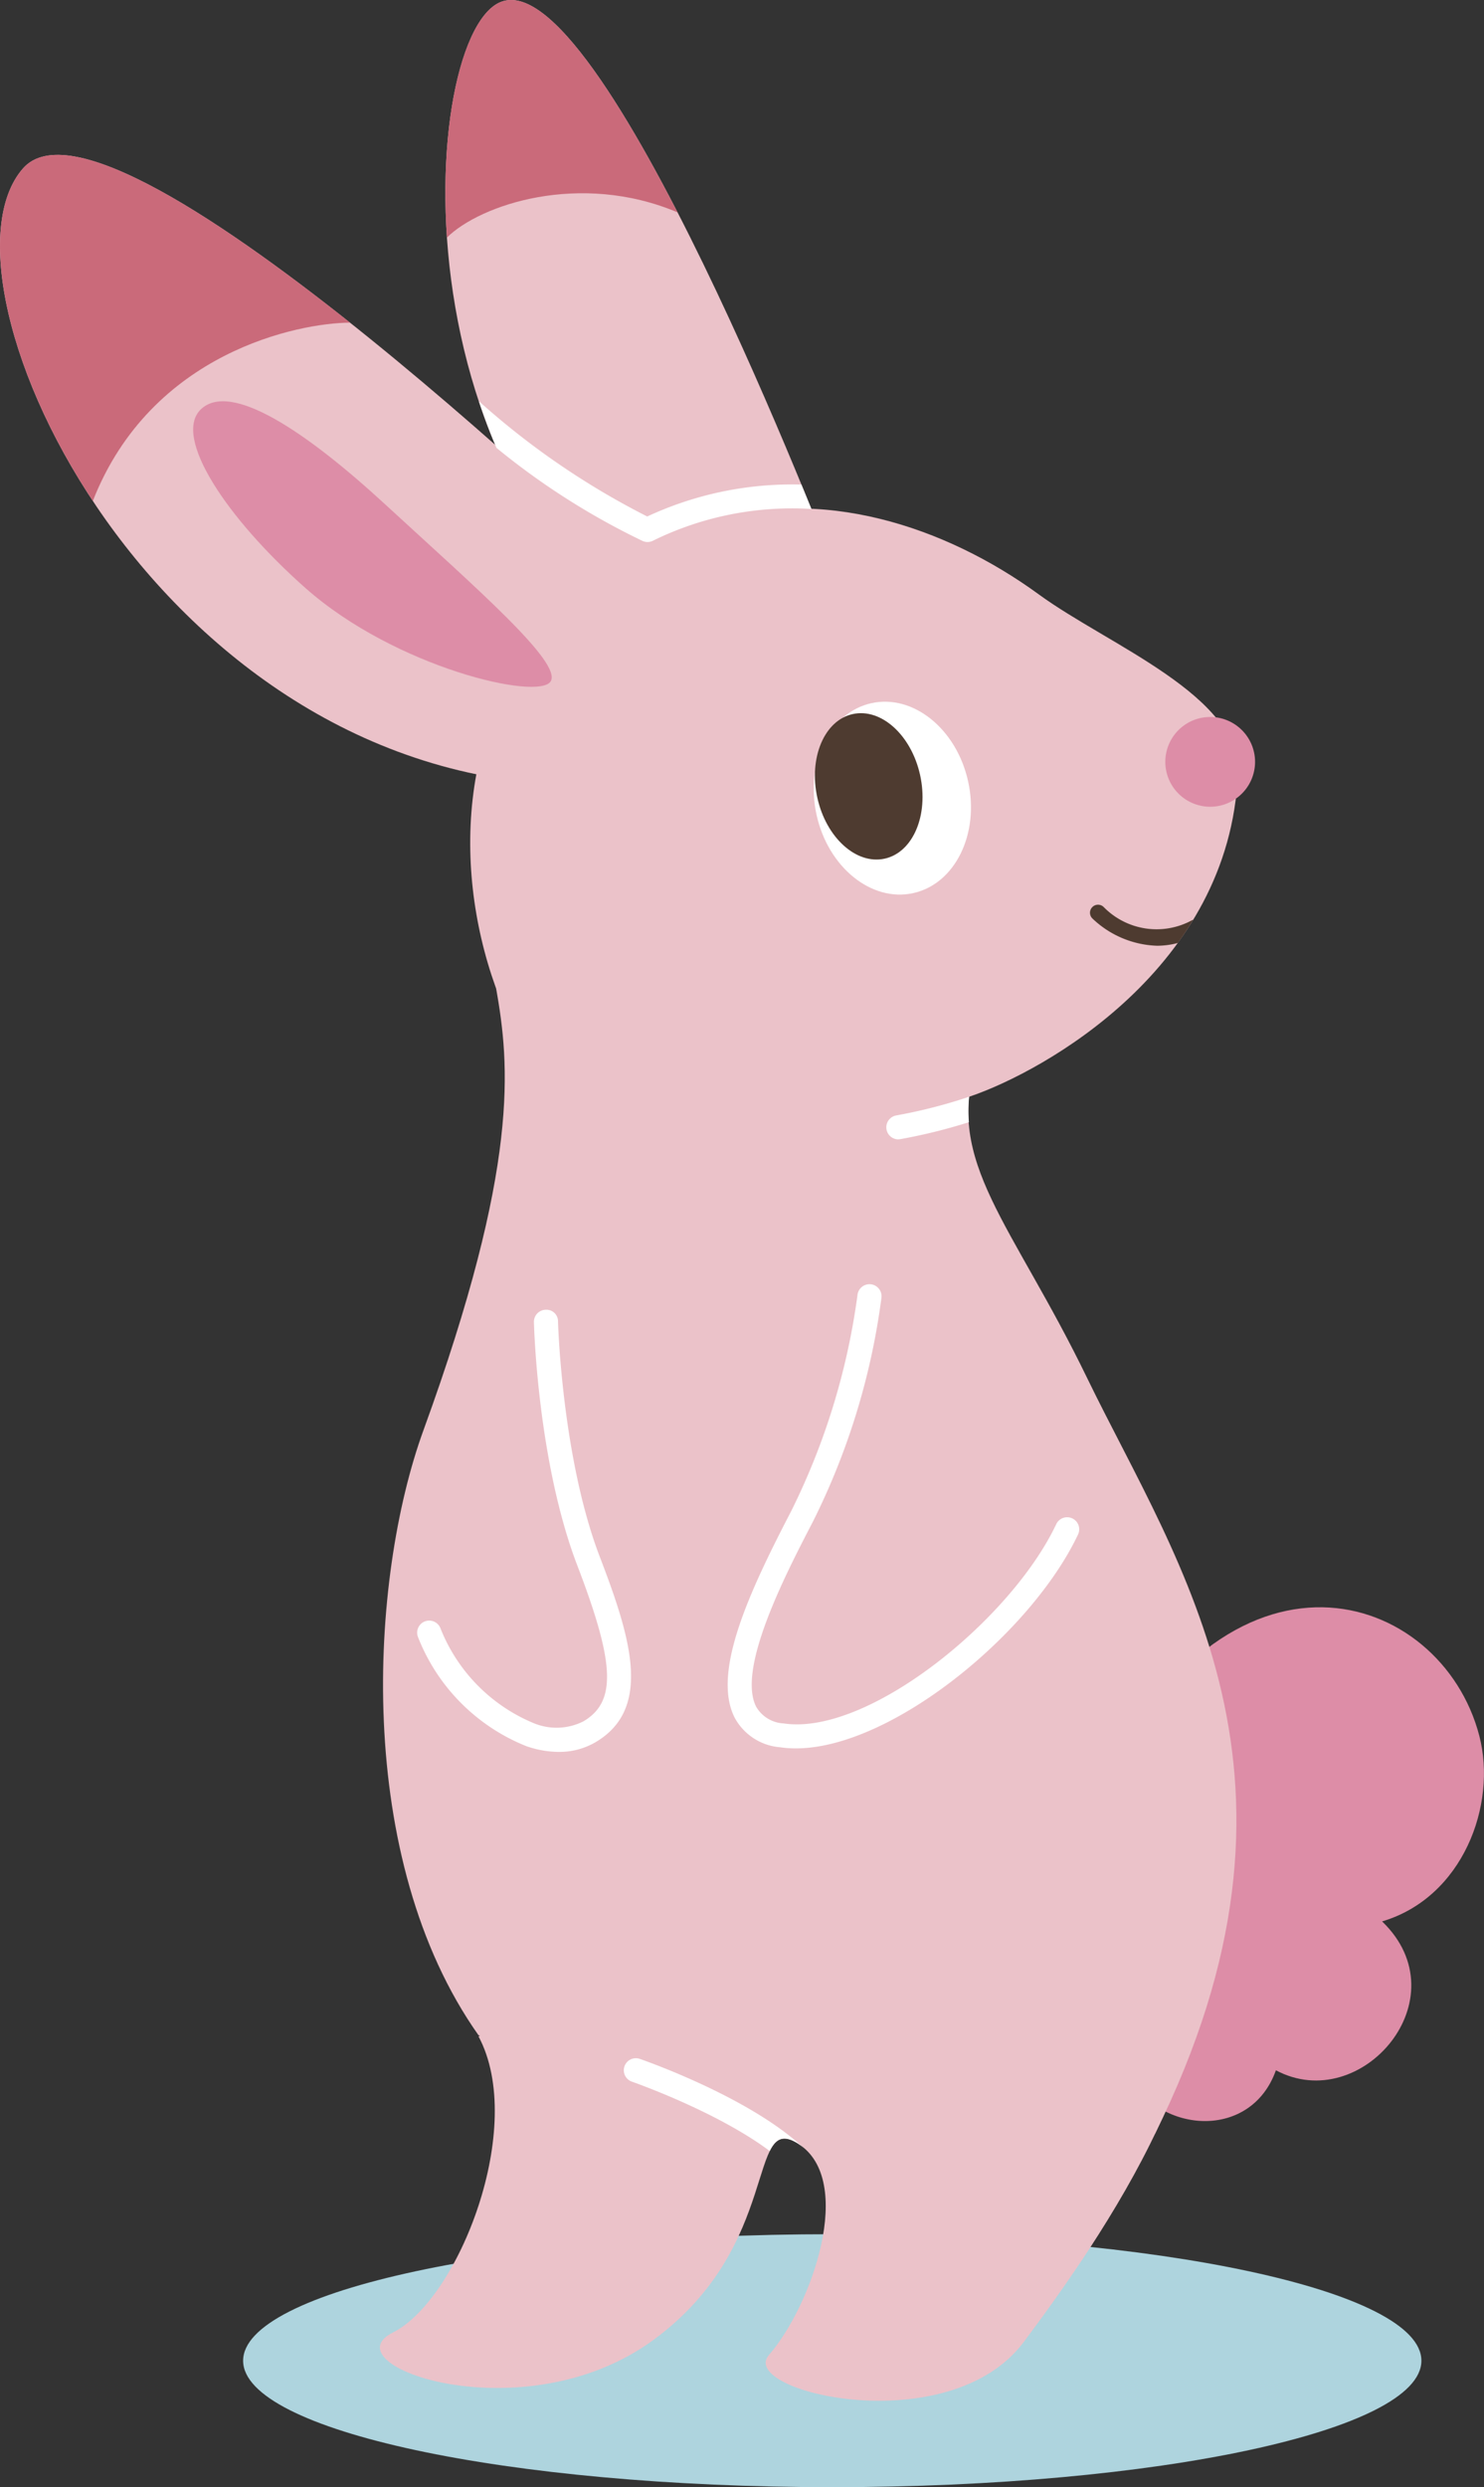 <svg xmlns="http://www.w3.org/2000/svg" xmlns:xlink="http://www.w3.org/1999/xlink" width="116.824" height="195.717" viewBox="0 0 116.824 195.717"><rect x="0" y="0" width="116.824" height="195.717" fill="#333333" stroke="none"/><defs><clipPath id="a"><rect width="116.823" height="195.717" fill="none"/></clipPath></defs><g clip-path="url(#a)"><path d="M107.814,148.27c0,5.5-20.764,9.953-46.379,9.953s-46.378-4.456-46.378-9.953,20.764-9.953,46.378-9.953,46.379,4.456,46.379,9.953" transform="translate(4.082 37.495)" fill="#aed4de"/><path d="M68.064,114.481c10.334-21.987,27.22-16.327,30.2-4.857,1.412,5.435-1.3,12.716-7.653,14.6,6.3,6.063-1.649,15.305-8.36,11.714-1.942,5.475-9.065,5.03-11.61.456-5.958-10.709-2.579-21.913-2.579-21.913" transform="translate(18.192 26.973)" fill="#dd8da7"/><path d="M32.625,61.184c1.061,6.024,1.893,13.857-5.721,34.777-4.254,11.689-5.5,33.7,4.333,47.606,14.6,4.985,33.8-16.807,53.242,7.788,13.951-28.1,1.888-44.629-5.339-59.526-5.905-12.174-11.2-16.957-8.721-24.8Z" transform="translate(6.431 16.586)" fill="#ebc2c9"/><path d="M56.027,80.252a54.929,54.929,0,0,1-5.309,17.325C47.3,104.16,42.5,113.807,49.125,114.8c7,1.05,18.7-8.266,22.459-16.206" transform="translate(12.42 21.755)" fill="#ebc2c9"/><path d="M50.434,116.03a8.462,8.462,0,0,1-1.246-.089,4.462,4.462,0,0,1-3.57-2.327c-1.825-3.579,1.2-10,4.46-16.274a54.46,54.46,0,0,0,5.209-16.987.949.949,0,0,1,1.888.2,55.364,55.364,0,0,1-5.412,17.663c-2.092,4.028-5.987,11.527-4.453,14.536a2.642,2.642,0,0,0,2.16,1.312c6.632,1,17.89-8.134,21.461-15.674a.949.949,0,1,1,1.715.813c-3.7,7.813-14.71,16.827-22.211,16.827" transform="translate(12.217 21.552)" fill="#fff"/><path d="M35.772,81.832s.277,10.823,3.356,18.841c2.688,7,3.621,11.3.088,13.407-3.973,2.365-10.419-2.138-12.633-7.789" transform="translate(7.206 22.183)" fill="#ebc2c9"/><path d="M36.98,115.879a7.916,7.916,0,0,1-2.562-.458,15.222,15.222,0,0,1-8.516-8.58.949.949,0,1,1,1.767-.693,13.418,13.418,0,0,0,7.366,7.478,4.688,4.688,0,0,0,3.9-.158c2.6-1.546,2.477-4.524-.488-12.252-3.1-8.078-3.408-18.709-3.418-19.158a.947.947,0,0,1,.924-.972.908.908,0,0,1,.972.924c0,.105.311,10.758,3.292,18.526,2.458,6.4,4.131,11.918-.311,14.563a5.638,5.638,0,0,1-2.923.779" transform="translate(7.003 21.98)" fill="#fff"/><path d="M31.29,129.068c3.808,7.112-1.585,20.729-6.738,23.306s10.308,8.056,20.5.592,7.333-18.035,11.4-15.454c4.544,2.883,1.069,12.764-2.3,16.635-2.508,2.882,14.169,6.866,20.07-1.037s17.978-25.044,12.5-35.332-55.429,11.29-55.429,11.29" transform="translate(6.378 31.173)" fill="#ebc2c9"/><path d="M58.04,44.19S39.73-3.576,31.806.215c-6.593,3.151-8.646,42.767,18.166,53.833Z" transform="translate(7.478 0)" fill="#ebc2c9"/><path d="M31.805.215c3.489-1.668,8.989,6.654,14.054,16.495-7.7-3.249-15.548-.595-18.154,1.985-.641-9.383,1.327-17.154,4.1-18.48" transform="translate(7.477 0)" fill="#ca6a7a"/><path d="M47.753,32.582c8.9-2.909,18.715.25,26.142,5.669,5.481,4,15.918,7.966,15.657,14.124C88.908,67.622,74.3,75.756,68.5,77.737s-14.732,8.13-26.049,4.647c-13.775-4.239-23.428-40.406,5.3-49.8" transform="translate(7.895 8.532)" fill="#ebc2c9"/><path d="M50.62,52.344c.909,4.127,4.317,6.885,7.611,6.16s5.23-4.66,4.322-8.787-4.317-6.884-7.611-6.16-5.23,4.66-4.322,8.787" transform="translate(13.661 11.776)" fill="#fff"/><path d="M50.661,50.8c.691,3.142,3.063,5.29,5.3,4.8s3.483-3.437,2.791-6.579-3.062-5.289-5.3-4.8S49.969,47.66,50.661,50.8" transform="translate(13.681 11.969)" fill="#4e3b30"/><path d="M50.975,43.443S8.909,2.5,1.8,10.665c-7.845,9.013,10.521,48.49,44.1,48.521" transform="translate(0 2.599)" fill="#ebc2c9"/><path d="M1.8,10.665c3.4-3.906,14.792,3.419,25.756,12.126-4.015.017-15.646,2.3-20.247,14.028C.29,26.229-1.948,14.971,1.8,10.665" transform="translate(0 2.599)" fill="#ca6a7a"/><path d="M75.217,44.421a3.532,3.532,0,1,0,3.986,3.01,3.532,3.532,0,0,0-3.986-3.01" transform="translate(19.564 12.032)" fill="#dd8da7"/><path d="M40.115,46.871c.857-1.488-5.73-7.2-13.055-13.934-6.27-5.766-12.15-9.678-14.483-7.469-2.261,2.146,2,8.561,8.224,14.07,7.079,6.269,18.414,8.9,19.314,7.333" transform="translate(3.243 6.734)" fill="#dd8da7"/><path d="M55.835,33.32c-.24-.591-.5-1.234-.787-1.923A27.055,27.055,0,0,0,42.911,33.91a61.275,61.275,0,0,1-13.25-9.072c.409,1.235.863,2.463,1.383,3.672a57.144,57.144,0,0,0,11.508,7.328.937.937,0,0,0,.383.081.953.953,0,0,0,.478-.128A24.8,24.8,0,0,1,55.835,33.32" transform="translate(8.04 6.733)" fill="#fff"/><path d="M55.846,71.247a.974.974,0,0,0,.17-.015A43.419,43.419,0,0,0,61.392,69.9a11.609,11.609,0,0,1,.019-2,41.116,41.116,0,0,1-5.733,1.469.949.949,0,0,0,.168,1.884" transform="translate(14.882 18.405)" fill="#fff"/><path d="M52.353,134.144a4.045,4.045,0,0,1,.557.454c-4.206-4.055-12.656-7-13.018-7.124a.948.948,0,1,0-.618,1.793c.075.027,6.641,2.316,10.847,5.457.493-.991,1.089-1.305,2.232-.58" transform="translate(10.473 34.541)" fill="#fff"/><path d="M75.567,57.215A5.826,5.826,0,0,1,68.6,56.206a.633.633,0,0,0-.918.872,7.721,7.721,0,0,0,5.112,2.161,6.448,6.448,0,0,0,1.631-.22c.422-.583.824-1.192,1.2-1.818-.019.008-.039,0-.058.014" transform="translate(18.299 15.183)" fill="#4e3b30"/></g></svg>